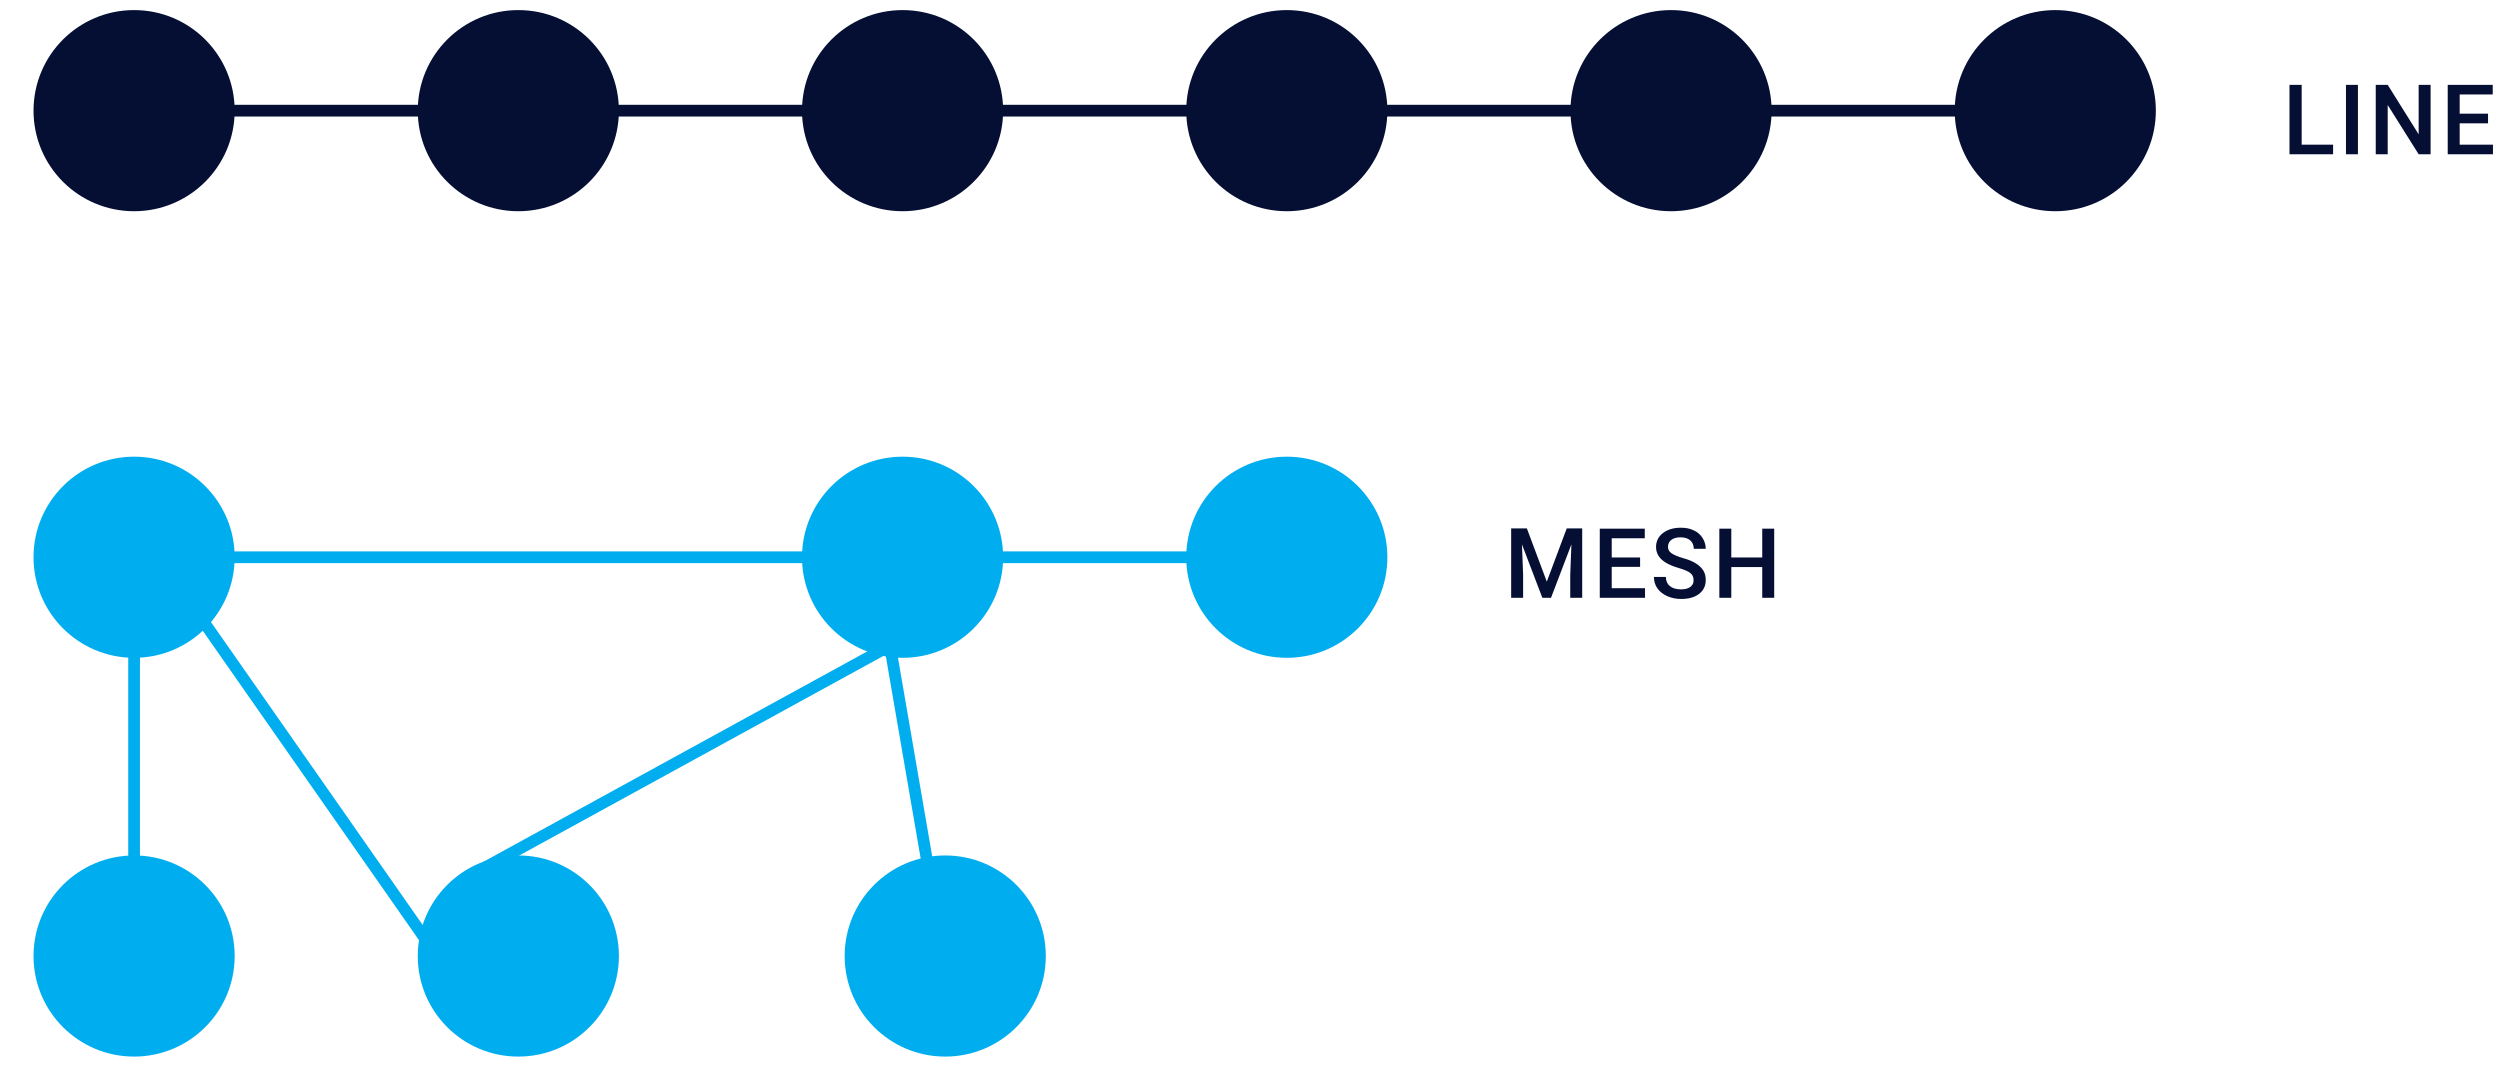 <?xml version="1.0" encoding="utf-8"?>
<!-- Generator: Adobe Illustrator 24.2.0, SVG Export Plug-In . SVG Version: 6.00 Build 0)  -->
<svg version="1.1" id="Ebene_1" xmlns="http://www.w3.org/2000/svg" xmlns:xlink="http://www.w3.org/1999/xlink" x="0px" y="0px"
	 viewBox="0 0 1066.4 455" style="enable-background:new 0 0 1066.4 455;" xml:space="preserve">
<style type="text/css">
	.st0{fill:none;stroke:#050F34;stroke-width:5;stroke-linecap:round;}
	.st1{fill:none;stroke:#00AEEF;stroke-width:5;stroke-linecap:round;}
	.st2{fill:#050F34;}
	.st3{fill:#00AEEF;}
	.st4{fill:none;stroke:#00AEEF;stroke-width:5;}
</style>
<line class="st0" x1="912.7" y1="47.2" x2="85.7" y2="47.2"/>
<line class="st1" x1="568" y1="237.7" x2="85.7" y2="237.7"/>
<g>
	<path class="st2" d="M57.2,90.1c23.7,0,42.9-19.2,42.9-42.9c0-23.7-19.2-42.9-42.9-42.9S14.3,23.5,14.3,47.2
		C14.3,70.9,33.5,90.1,57.2,90.1"/>
	<path class="st3" d="M57.2,450.7c23.7,0,42.9-19.2,42.9-42.9c0-23.7-19.2-42.9-42.9-42.9s-42.9,19.2-42.9,42.9
		C14.3,431.5,33.5,450.7,57.2,450.7"/>
	<path class="st3" d="M57.2,280.6c23.7,0,42.9-19.2,42.9-42.9c0-23.7-19.2-42.9-42.9-42.9S14.3,214,14.3,237.7
		C14.3,261.4,33.5,280.6,57.2,280.6"/>
	<path class="st2" d="M548.9,90.1c23.7,0,42.9-19.2,42.9-42.9c0-23.7-19.2-42.9-42.9-42.9S506,23.5,506,47.2
		C506,70.9,525.2,90.1,548.9,90.1"/>
	<path class="st3" d="M548.9,280.6c23.7,0,42.9-19.2,42.9-42.9c0-23.7-19.2-42.9-42.9-42.9S506,214,506,237.7
		C506,261.4,525.2,280.6,548.9,280.6"/>
	<path class="st2" d="M221.1,90.1c23.7,0,42.9-19.2,42.9-42.9c0-23.7-19.2-42.9-42.9-42.9s-42.9,19.2-42.9,42.9
		C178.2,70.9,197.4,90.1,221.1,90.1"/>
	<path class="st3" d="M221.1,450.7c23.7,0,42.9-19.2,42.9-42.9c0-23.7-19.2-42.9-42.9-42.9s-42.9,19.2-42.9,42.9
		C178.2,431.5,197.4,450.7,221.1,450.7"/>
	<path class="st2" d="M712.8,90.1c23.7,0,42.9-19.2,42.9-42.9c0-23.7-19.2-42.9-42.9-42.9c-23.7,0-42.9,19.2-42.9,42.9
		C669.9,70.9,689.1,90.1,712.8,90.1"/>
	<path class="st2" d="M385,90.1c23.7,0,42.9-19.2,42.9-42.9c0-23.7-19.2-42.9-42.9-42.9c-23.7,0-42.9,19.2-42.9,42.9
		C342.1,70.9,361.3,90.1,385,90.1"/>
	<path class="st3" d="M403.2,450.7c23.7,0,42.9-19.2,42.9-42.9c0-23.7-19.2-42.9-42.9-42.9c-23.7,0-42.9,19.2-42.9,42.9
		C360.3,431.5,379.5,450.7,403.2,450.7"/>
	<path class="st3" d="M385,280.6c23.7,0,42.9-19.2,42.9-42.9c0-23.7-19.2-42.9-42.9-42.9c-23.7,0-42.9,19.2-42.9,42.9
		C342.1,261.4,361.3,280.6,385,280.6"/>
	<path class="st2" d="M876.7,90.1c23.7,0,42.9-19.2,42.9-42.9c0-23.7-19.2-42.9-42.9-42.9c-23.7,0-42.9,19.2-42.9,42.9
		C833.8,70.9,853,90.1,876.7,90.1"/>
</g>
<path class="st2" d="M976.6,36.2v29.6h18.6v-4.1h-13.4V36.2H976.6z M1000.7,65.8h5.1V36.2h-5.1V65.8z M1031.7,36.2v21.1l-13.2-21.1
	h-5.1v29.6h5.1v-21l13.2,21h5.1V36.2H1031.7z M1044.1,36.2v29.6h19.3v-4.1h-14.2v-9.1h12.1v-4.1h-12.1v-8.2h14.1v-4.1H1044.1z"/>
<line class="st1" x1="57.2" y1="411.3" x2="57.2" y2="226.9"/>
<line class="st4" x1="83.9" y1="261" x2="182.8" y2="402.5"/>
<polyline class="st4" points="395.9,369.9 378.7,270.1 377.8,276.4 207.2,369.9 "/>
<g>
	<path class="st2" d="M756.8,225.5h-5.1v12.3h-13.2v-12.3h-5.1V255h5.1v-13.1h13.2V255h5.1V225.5z M721.1,250.3
		c-0.9,0.7-2.2,1.1-4,1.1c-2.1,0-3.7-0.5-4.8-1.4c-1.1-0.9-1.7-2.2-1.7-3.9h-5.1c0,1.9,0.5,3.5,1.5,4.9c1,1.4,2.4,2.5,4.2,3.3
		c1.8,0.8,3.8,1.2,5.9,1.2c3.2,0,5.8-0.7,7.7-2.2s2.8-3.4,2.8-5.9c0-1.5-0.3-2.8-1-4c-0.7-1.1-1.7-2.1-3.1-3
		c-1.4-0.9-3.2-1.7-5.5-2.3c-2.3-0.7-4-1.4-5-2.1c-1-0.7-1.5-1.6-1.5-2.7c0-1.3,0.5-2.3,1.4-3c0.9-0.7,2.2-1.1,3.9-1.1
		c1.8,0,3.2,0.4,4.2,1.3c1,0.9,1.5,2.1,1.5,3.6h5.1c0-1.7-0.5-3.3-1.4-4.7c-0.9-1.4-2.2-2.5-3.8-3.2c-1.6-0.8-3.4-1.1-5.5-1.1
		c-3.1,0-5.6,0.8-7.6,2.3c-1.9,1.5-2.9,3.5-2.9,5.9c0,2.7,1.3,4.9,4,6.6c1.4,0.9,3.3,1.7,5.7,2.4c2.4,0.7,4,1.4,4.9,2.1
		c0.9,0.7,1.4,1.7,1.4,3C722.5,248.6,722,249.6,721.1,250.3 M699.6,237.8h-12.1v-8.2h14.1v-4.1h-19.2V255h19.3v-4.1h-14.2v-9.1h12.1
		V237.8z M644.6,225.5V255h5.1v-9.8l-0.5-13l8.7,22.8h3.7l8.7-22.8l-0.5,13v9.8h5.1v-29.6h-6.6l-8.5,22.7l-8.5-22.7H644.6z"/>
</g>
</svg>
